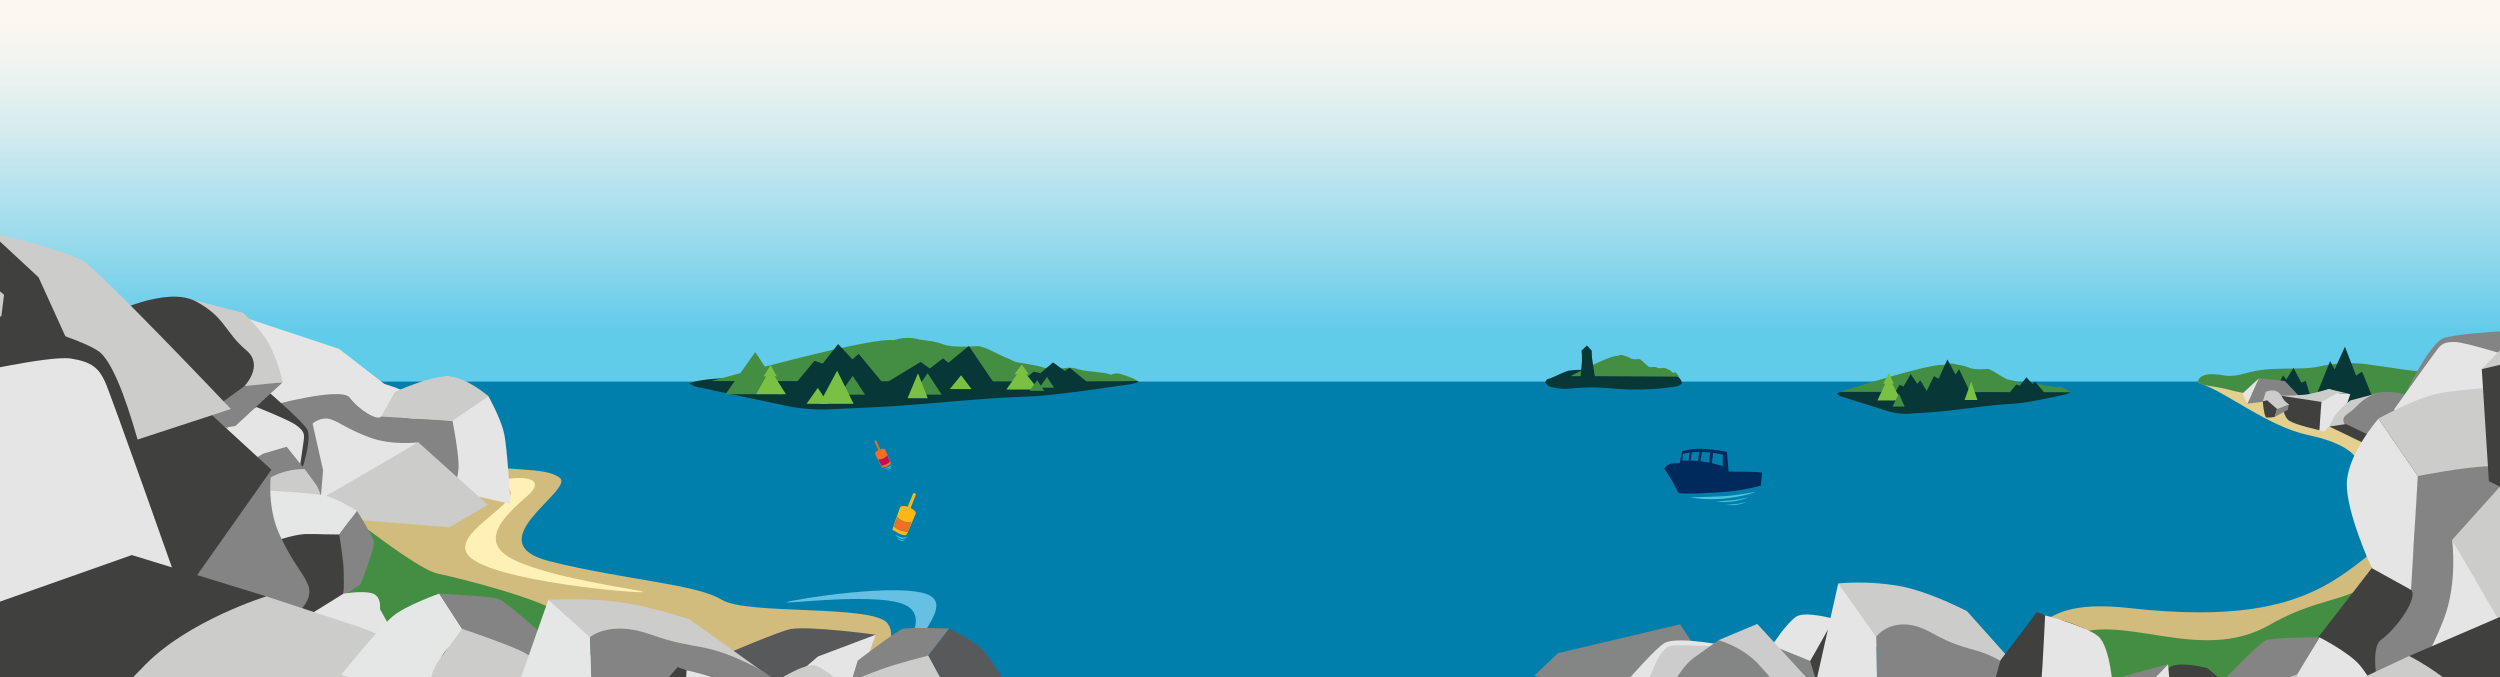 <?xml version="1.0" encoding="UTF-8"?> <svg xmlns="http://www.w3.org/2000/svg" xmlns:xlink="http://www.w3.org/1999/xlink" id="Ocean" viewBox="0 0 861.31 233.31"><defs><style>.cls-1{fill:url(#linear-gradient);}.cls-2{fill:#007fac;}.cls-3{fill:#073837;}.cls-4{fill:#d1bb7d;}.cls-5{fill:#fff1b6;}.cls-6{fill:#66c0e4;}.cls-7{fill:#e3cf8e;}.cls-8{fill:#448e43;}.cls-9{fill:#848484;}.cls-10{fill:#e5e5e5;}.cls-11{fill:#cccccb;}.cls-12{fill:#40403f;}.cls-13{fill:#2e6935;}.cls-14{fill:#e5e6e6;}.cls-15{fill:#58595b;}.cls-16{fill:#848585;}.cls-17{fill:#cbcccb;}.cls-18{fill:#002a5c;}.cls-19{fill:#4cc4e0;}.cls-20{fill:#7ac143;}.cls-21{fill:#fdb714;}.cls-22{fill:#f36e21;}.cls-23{fill:#cc0a51;}</style><linearGradient id="linear-gradient" x1="430.7" y1="204.1" x2="430.7" gradientUnits="userSpaceOnUse"><stop offset="0.44" stop-color="#61cbea"></stop><stop offset="0.61" stop-color="#9edcec"></stop><stop offset="0.77" stop-color="#d1ebee"></stop><stop offset="0.89" stop-color="#f0f4f0"></stop><stop offset="0.96" stop-color="#fcf7f0"></stop></linearGradient></defs><rect id="sky" class="cls-1" x="-25.67" width="912.75" height="204.1"></rect><rect id="lake" class="cls-2" x="-17.82" y="131.46" width="910.42" height="117.99"></rect><path class="cls-3" d="M579.47,132a3.47,3.47,0,0,1-2.4,1.2,90.42,90.42,0,0,1-21.92.61,71.32,71.32,0,0,0-13.47,0,18.42,18.42,0,0,1-7.23-.47,3.12,3.12,0,0,1-2.1-1.63c.3-.89.74-1.1,1.17-1.2,1.33-.31,5.66-2.61,7-2.81,5.15-.78,7.3.49,12.45-.24a20.63,20.63,0,0,1,2.81-.24c5.24,0,10.47-.06,15.7-.07a10.78,10.78,0,0,1,6.28,2.4A3.54,3.54,0,0,1,579.47,132Z"></path><path class="cls-4" d="M28.39,132.76s114.21-.75,124.25,8-10.42,12.76,5.77,17.62,28.74,2,34.38,6.18-29.49,22.4-3.13,28.89,50.2,7.78,59,13.17,52.08,1.55,57.1,8.12-7.38,16.72,6,18.22,232.61,11.19,232.61,11.19H596.8s20.21-2.33,76-11.94c33.59-5.79,20.61-27.19,60.86-22.71,70.79,7.89,74.43-17.88,102-31.75,12.74-6.42,11.76,89.12,11.76,89.12l-819-6.07Z"></path><path class="cls-5" d="M183.18,169.36c-2.77,3.37-20.07,14.76-8.31,22.28s48.88,11.88,46.55,12.35-51.44-3.73-59.8-12.35,25.27-20.85,10.59-24.76C166.74,165.43,189.49,161.68,183.18,169.36Z"></path><path class="cls-6" d="M310.33,226.51c1.15-3.12,11.13-15.24-.05-18.7s-40.87.45-39.22-.36,40.49-7.2,49.38-2.23-13.36,20.92-1,21C324.06,226.31,307.7,233.62,310.33,226.51Z"></path><path class="cls-7" d="M821.06,169.73c-9.26-7.12-4.06-15.22-25.88-19.85-13.65-2.89-28-14.66-36.81-17.63-6.24-2.09,19,1.33,19,1.33l43.14,1.53Z"></path><path class="cls-8" d="M766.11,129.32c4.95.86,8.12-1.55,14.84-2.06s13.57,0,17.77-.94a50.27,50.27,0,0,1,18.58-.57c8.24,1.16,11.43,1.74,16,2.19s7.9.51,7.9.51l2.51,15.15A152.7,152.7,0,0,0,814.1,137c-18-2-32.83.89-45.7-2.61-6.38-1.74-11.79-1.42-11-3.4S761.25,128.47,766.11,129.32Z"></path><polygon class="cls-3" points="813.79 128.03 818.79 140.33 803.21 140.33 796.35 140.33 802.78 124.42 804.32 127.27 807.89 119.45 811.72 129.39 813.79 128.03"></polygon><polygon class="cls-3" points="794.35 131.18 796.4 137.81 788.21 137.81 782.38 137.6 786.57 129.32 787.66 130.79 790.18 126.76 792.88 131.88 794.35 131.18"></polygon><polygon class="cls-9" points="774.24 139.08 792.41 136.78 787.16 131.25 778.27 130.32 774.24 139.08"></polygon><polygon class="cls-10" points="778.27 130.32 772.59 135.59 774.24 139.08 778.27 130.32"></polygon><path class="cls-10" d="M800.72,148.74l7.19-7.59,1.82-5.34-4.5-.4L802.38,134a25.45,25.45,0,0,1-9,2.3c-4.3.06-4.43.6-5.84,1s-1.67,1.78-.59,2,7,.13,7,.13l5.12-.53V147s-1.39-.24-3.17-.52-4.76-.4-4.76-.4a30.09,30.09,0,0,0,4.76,1.38A32.75,32.75,0,0,1,800.72,148.74Z"></path><path class="cls-11" d="M805.23,135.41l-6.16,3.5-5.12.53-4,.2-4.16-3.31s7.59,0,10.36-.67,6.27-1.63,6.27-1.63l7.35,1.78-4.5-.4"></path><path class="cls-12" d="M799.1,148.21s-7.8-1.65-10.36-3.23-3-8.65-3-8.65,14.15,2.13,14.07,2.15S799.1,148.21,799.1,148.21Z"></path><path class="cls-11" d="M802.53,147h6l11.37-11.74-10.09,2.69a26.82,26.82,0,0,0-4.6,4.21A21.52,21.52,0,0,0,802.53,147Z"></path><path class="cls-9" d="M831.11,136.53s-8.65-2.9-13.58-.6-5,4.14-8.76,6.65c-3.1,2.1-.22,4.39-.22,4.39l9.9,5.18Z"></path><polyline class="cls-12" points="802.53 146.96 819.92 155.36 818.84 151.16 808.24 146.1 802.53 146.96"></polyline><path class="cls-11" d="M780.63,135s3.7-1.75,5.46,1.53,3.59,2.48,1.76,3.27a23.39,23.39,0,0,1-3.33,1.14l-4.93-2.67Z"></path><path class="cls-12" d="M783.73,143.61l.79-2.7-3.44-3-1.49.35s.39,5.41,1.31,5.58A10.75,10.75,0,0,0,783.73,143.61Z"></path><polygon class="cls-9" points="788.55 139.43 784.52 140.91 783.73 143.61 788.22 141.17 788.55 139.43"></polygon><path class="cls-8" d="M249.71,252.08s-14.05-27.69-25.37-28.93S200.56,217.49,194,212s-35.2-12.7-43.28-14.4-39-26.92-39-26.92l-57,22.43,2.15,68.31,770.37,2.68s1.2-77.15-3.7-70.12c-9.93,14.25-22.35,10.15-41.35,21.17-24.71,14.34-52-5.44-70.49,4.75-6.53,3.59-50,31.63-50,31.63Z"></path><path class="cls-13" d="M136,134.73s-7-2.81-11.59-3.32-10.15-.72-13-1.68a24,24,0,0,0-12.7-.56c-5.62,1.15-7.8,1.73-10.9,2.18a52.37,52.37,0,0,1-5.4.5v7.83l49.72.58Z"></path><polygon class="cls-3" points="96.54 135.22 91.54 142.59 107.13 142.59 113.99 142.59 107.55 133.06 106.01 134.76 102.45 130.07 98.62 136.04 96.54 135.22"></polygon><polygon class="cls-11" points="100.59 146.91 121.32 144.75 115.34 139.55 105.19 138.67 100.59 146.91"></polygon><path class="cls-12" d="M123.17,129.73l-9.64,10.5-2.44,7.4,6,.55,3.83,1.91s6.24-3.09,12-3.18,5.94-.83,7.83-1.38,8.64-2.65,7.2-2.93-15.74,0-15.74,0l-6.87.74V132.19s1.86.34,4.26.72,6.38.55,6.38.55-4.79-1.81-6.38-1.91A42.39,42.39,0,0,1,123.17,129.73Z"></path><path class="cls-10" d="M125.34,130.46s10.47,2.28,13.91,4.47,4,12,4,12-19-2.95-18.87-3S125.34,130.46,125.34,130.46Z"></path><path class="cls-11" d="M117.13,148.18l7.32-4.74,7.81-.84,5.42-.27,5.57,4.58s-10.18,0-13.88.93-8.41,2.25-8.41,2.25l-9.87-2.46,6,.55"></path><polygon class="cls-12" points="105.19 138.67 98.71 143.63 100.59 146.91 105.19 138.67"></polygon><path class="cls-11" d="M148.13,138.58s-5.75-2.23-8.48,1.95-5.56,3.18-2.73,4.18a40.33,40.33,0,0,0,5.18,1.45l7.64-3.4Z"></path><path class="cls-9" d="M143.32,149.61l-1.22-3.45,5.32-3.85,2.32.45s-.61,6.91-2,7.13A20.27,20.27,0,0,1,143.32,149.61Z"></path><polygon class="cls-9" points="143.32 149.61 134.03 146.96 135.8 144.01 142.1 146.16 143.32 149.61"></polygon><polygon class="cls-9" points="130.3 151.31 137.88 149.91 135.69 146.54 131.98 145.98 130.3 151.31"></polygon><polygon class="cls-10" points="131.98 145.98 129.61 149.18 130.3 151.31 131.98 145.98"></polygon><path class="cls-10" d="M175.87,173.64s-1.05-19.46-2.27-24.64-5.34-12.5-5.34-12.5l-13.72,7.74s3,6.41,1.92,10.66-6.39,12.74-6.39,12.74Z"></path><path class="cls-10" d="M129.32,144.16,81.9,143l-1.13-34.78,36.07,12L136,135.05s16.19-5.59,18.34-5.39,13.91,6.84,13.91,6.84L155.89,145Z"></path><path class="cls-9" d="M154.35,174.63s3.72-9.11,3.65-14.29S155.89,145,155.89,145s-8.45-.79-12.94-.79-10.2-2.27-11.62-.68S123.42,141,120.5,137s-28.19,3-28.19,3l15.3,35.09Z"></path><polygon class="cls-11" points="144.11 152.39 168.07 173.9 154.81 181.67 106.89 177.83 111.8 169.76 144.11 152.39"></polygon><path class="cls-10" d="M107.69,145.93l3.63,16.14-.85,9.88,33.64-19.56s-9.2,1.22-17.06-1.78-9.68-5-13.07-6.13S107.69,145.93,107.69,145.93Z"></path><path class="cls-11" d="M136,135.05l-4.68,8.47L155.89,145l12.37-8.49s-7.62-6.67-13.91-6.84S136,135.05,136,135.05Z"></path><path class="cls-12" d="M93.29,135.7s11.52,9.94,12.63,12.43c1.88,4.26-3.49,18.49-3.49,18.49l-27.72-14.2,13.21-17.95Z"></path><path class="cls-10" d="M101.56,172.26s3.14-20.07,3.18-21.57-.38-2.48-2.71-4.22-13.67-6.23-13.67-6.23l-7.09,3.26L65.58,164.82Z"></path><polygon class="cls-9" points="80.92 162.13 90.67 156.3 98.76 153.91 104.96 161.65 98.98 173.43 79.54 164.4 80.92 162.13"></polygon><path class="cls-11" d="M111.8,179.86s-.2-9.18-3-13L105,161.64a23.81,23.81,0,0,0-10.31,2.13,43.94,43.94,0,0,0-6.19,3.5Z"></path><polygon class="cls-9" points="97.4 131.69 81.09 146.76 58.92 150.12 54.62 136.57 80.2 132.3 97.4 131.69"></polygon><path class="cls-14" d="M90.5,168.91s16.71.83,21.15,1.78S123,176,123,176l-7.29,9.71s-5.5-2.39-9.15-1.51-10.94,5-10.94,5Z"></path><path class="cls-9" d="M116.45,206.51l7.83-5.25s4.8-12.71,4.62-14.39S123,176,123,176l-7.29,9.71Z"></path><path class="cls-12" d="M93.52,186.87s7.82-2.93,12.27-2.87l11.09.15s1.53,9.26,1.53,12.79.41,8-1,9.1,7,3.22,10.37,5.51a73,73,0,0,1,7.8,6.6l-37.49-2.72Z"></path><path class="cls-11" d="M97.4,131.7,84.21,133,62.4,102.34l21.37,5.43s5.89,5.29,9,10.89A55.81,55.81,0,0,1,97.4,131.7Z"></path><path class="cls-12" d="M37.55,108.44s19.71-10.06,29.9-4.63,9.93,10.59,17.42,16.88c6.24,5.24-.66,12.34-.66,12.34l-23,16.76Z"></path><polygon class="cls-12" points="93.52 161.84 59.17 130.31 46.76 147.75 52.89 210.8 65.79 204.34 93.52 161.84"></polygon><polygon class="cls-12" points="-11.22 128.66 -3.4 80.06 9.99 85.79 54.62 152.07 -11.22 128.66"></polygon><path class="cls-11" d="M-21.82,118V101.22s9.47-6.78,14.36-5a30.39,30.39,0,0,1,8.86,5.33l-1.48,11.7Z"></path><path class="cls-11" d="M-3.4,80.06,13.29,95.55l26.52,58.36,39.73-13s-44.71-47.16-50.94-51S-3.4,80.06-3.4,80.06Z"></path><path class="cls-12" d="M-9.15,106.54s38,9.53,43.91,15.12C44.9,131.21,55.17,184,55.17,184l-77,6.59V118Z"></path><path class="cls-10" d="M61.79,202.69s-23.47-66.54-25.6-71.16-4.45-6.85-11.74-8-36.8,5.59-36.8,5.59l-9.47,36.6v78.8Z"></path><path class="cls-9" d="M103.83,209.75,78.05,205l-15.76,1.11,31.23-44.26s-2,12.1,2.84,22.45,8,12.74,9.78,17.2S103.83,209.75,103.83,209.75Z"></path><path class="cls-10" d="M132.68,224.2l7.06,1.48-8.84-15.87s.71-4.5-2.85-5.44-9.77.19-9.77.19l-11,6.84-.88,3.44Z"></path><polygon class="cls-12" points="-17.82 242.25 -0.04 207.28 45.41 191.23 91.74 205.46 97.43 250.2 -17.82 251.87 -17.82 242.25"></polygon><path class="cls-11" d="M174.77,253.91s-26.85-29.61-50.49-37.73L91.74,205.46s-26.49,8.17-41.6,23.45-18.67,21.34-18.67,21.34Z"></path><path class="cls-14" d="M117.52,232.52s13.2-16.37,17.81-20.2,16-7.8,16-7.8l9.31,14.35s-7.51,3.88-8.81,8.22-.32,14.69-.32,14.69Z"></path><path class="cls-9" d="M192.35,234.38l-2.26-13s-15.58-14-18.23-15-20.53-1.86-20.53-1.86l9.31,14.35Z"></path><path class="cls-11" d="M146.55,242.31s1.22-10,4.49-14.51,8.15-11.16,8.15-11.16,15,5.07,20.23,7.6,12.23,8,12.93,10.14,5.3-9.54,15.67-9.26c21.83.6,15.46,15.62,15.46,15.62l-30.9,17.31Z"></path><path class="cls-8" d="M546.15,129.58h-5s13.59-7.28,16-6.93c.34,0,.57-.35,1.2-.35a2,2,0,0,1,1.17.23,6.77,6.77,0,0,1,2.08.8c.82.61,2.46.43,3,.35s1.85,1.38,2.52,1.9.71.7,1.1.85,2.1-.2,2.49.15a3.54,3.54,0,0,0,2.24.16c.63-.13,1.41.42,2,.63a3.34,3.34,0,0,1,1.31,1.07c.25.25.4-.43,1.08,0a3.41,3.41,0,0,1,1.06,1.32Z"></path><path class="cls-3" d="M544.86,120.79l1.88-1.77,1.67,1.82a24.06,24.06,0,0,0,.08,2.41c.27,2,.61,4,.91,6,.13.85.25,1.7.37,2.53a21.32,21.32,0,0,1-5.3.31,3.31,3.31,0,0,1-.08-.72c.19-2.19.42-4.38.6-6.57.06-.8,0-1.61,0-2.41C545,121.89,544.91,121.36,544.86,120.79Z"></path><polygon class="cls-10" points="286.44 261.13 301.71 218.67 288.71 219.18 224.58 259.71 286.44 261.13"></polygon><path class="cls-15" d="M301.71,218.67l-19.89,7.5-46.45,39.71L210,242.69s55.77-24.76,62.32-25.95S301.71,218.67,301.71,218.67Z"></path><path class="cls-15" d="M350.42,241.57s-8.62-14.18-11.81-17.6-11.6-7.41-11.6-7.41l-8.55,11s5.42,3.65,6,7.25-1.15,11.94-1.15,11.94Z"></path><path class="cls-9" d="M292.65,236.92l2.86-9.33s13.34-10.27,15.48-10.92,16-.11,16-.11l-8.55,11Z"></path><path class="cls-11" d="M327.1,247.52s0-8.22-2.09-12.06-5.22-9.61-5.22-9.61-12,3.1-16.33,4.79-9.94,3.46-10.68,5.18-7.13-4.56-11.46-6.41-18.59,8.37-18.59,8.37l27.36,19.38Z"></path><path class="cls-11" d="M188.91,206.65l11.56,14.71,66.86,13.31-29.75-21.3s-13.71-4.59-25-6.05A143.25,143.25,0,0,0,188.91,206.65Z"></path><path class="cls-9" d="M283.92,263.6s-5.58-24.69-23.9-33.9-19.19-5.15-36-11.15c-14-5-20.83,1-20.83,1l1.08,32.1Z"></path><polyline class="cls-14" points="188.91 206.65 170.77 258.21 204.28 251.64 203.2 219.54 188.91 206.65"></polyline><path class="cls-12" d="M233.48,229.82l-13.62,15.6-3.44,11,8.53.82,5.4,2.84a164.85,164.85,0,0,1,16.92-1.35c8.14-.13,5.88-.09,8.55-.9s8.07-2.06,6-2.47-15.52-6.4-15.52-6.4L236.62,250V233.48s2.63.49,6,1.06,9,.82,9,.82-6.76-2.69-9-2.83S233.48,229.82,233.48,229.82Z"></path><path class="cls-10" d="M236.55,230.91s14.79,3.39,19.64,6.64,5.66,17.79,5.66,17.79S235,251,235.2,250.9,236.55,230.91,236.55,230.91Z"></path><path class="cls-9" d="M861,114.17s-16.65,1-19.51,2.49c-4.9,2.51-12.69,18.83-12.69,18.83l32,6.2,5.12-25Z"></path><path class="cls-10" d="M824.78,141.1s14.25-20,15.45-21.36,2.33-1.95,5.47-1.92,15.16,3.75,15.16,3.75l2.52,7.72-6.08,29.64Z"></path><path class="cls-11" d="M878.75,132.08s-31.08,1.69-39.35,3.63-20,8.53-20,8.53l12.36,21.92s10.24-4.86,17-3.08,20.35,10.2,20.35,10.2Z"></path><path class="cls-12" d="M831.67,206.42l-1.91,75.73-55.54,1.79,19.19-57.58,23.72-30.62s-8.93-25.85-8.6-29.28,10.91-22.22,10.91-22.22L833,164Z"></path><path class="cls-9" d="M880.33,166.46s-14.55-6-22.81-5.83S833,164,833,164s-1.26,13.49-1.26,20.66-3.62,16.28-1.09,18.55-4.1,12.64-10.39,17.29,4.52,38.91,4.52,38.91l47-34.85Z"></path><polygon class="cls-11" points="844.82 186 879.16 147.74 891.57 168.91 885.45 245.43 872.55 237.59 844.82 186"></polygon><path class="cls-10" d="M834.5,244.16l25.78-5.8,15.77,1.35L844.81,186s2,14.68-2.84,27.24-8,15.46-9.78,20.87S834.5,244.16,834.5,244.16Z"></path><polygon class="cls-11" points="865.9 115.92 855.03 127.17 893.59 123.56 893.59 101.22 865.9 115.92"></polygon><polygon class="cls-12" points="893.59 118.03 855.03 127.17 857.47 165.76 893.59 183.95 893.59 118.03"></polygon><polygon class="cls-10" points="893.59 277.23 857.47 277.23 893.59 165.76 893.59 277.23"></polygon><path class="cls-12" d="M741.77,257.76l-5.34-15.67L745,237s-.5-6.58,3.83-7.71,11.67.9,11.67.9l12.65,10.65.79,5Z"></path><path class="cls-10" d="M827.35,252s-10.64-18.6-14.49-23-13.78-9.44-13.78-9.44l-9.39,15.05s6.45,4.67,7.3,9.46-.77,16-.77,16Z"></path><path class="cls-9" d="M760.12,248l4.61-12.26s13.48-14.18,15.92-15.17,18.52-1,18.52-1L790,234.71Z"></path><path class="cls-11" d="M801.24,260.91s-.5-11-3.18-16-6.65-12.54-6.65-12.54-13.72,4.8-18.6,7.29-11.29,5.17-12,7.51-8.53-5.7-13.66-7.94-21,12.22-21,12.22L759,275.81Z"></path><path class="cls-10" d="M817.13,195.74l13.52,7.47L833,164l-13.56-19.76s-10.64,12.17-10.91,22.22S817.13,195.74,817.13,195.74Z"></path><path class="cls-11" d="M633.32,201l10.55,21,61,19L677.72,210.6S665.22,204,654.93,202A83.64,83.64,0,0,0,633.32,201Z"></path><polygon class="cls-10" points="750.98 276.12 746.96 228.91 736.05 233.94 699.63 285.3 750.98 276.12"></polygon><path class="cls-9" d="M747,228.91l-14,14.33-14.51,39.83-40.23,1.47s37.7-43.84,42.82-47.3S747,228.91,747,228.91Z"></path><path class="cls-9" d="M720,282.43s-5.09-35.3-21.8-48.47-17.51-7.38-32.83-16c-12.76-7.14-19,1.43-19,1.43l1,45.89Z"></path><path class="cls-16" d="M609.14,224,617,235.41l6.71,4.49,2.22-4.78,3-2.5a86.17,86.17,0,0,1,2.41-10.15c1.5-4.77,1.09-3.45,1.06-5.18s.2-5.17-.48-4.07-7.33,7.59-7.33,7.59l-1.18,5.89L612.21,223s.85-1.42,1.89-3.26a50.65,50.65,0,0,0,2.32-5.06s-3.13,3.33-3.67,4.61S609.14,224,609.14,224Z"></path><path class="cls-12" d="M625.88,235.12l-2.55-8.42,1.18-5.89,1.22-4.55,6.11-3S629,221.58,628.93,225s-.08,7.67-.08,7.67l-5.19,7.28,2.22-4.78"></path><path class="cls-10" d="M610.47,222.42s5.17-7.84,8.31-9.93,13.06.73,13.06.73-8.19,14.61-8.2,14.51S610.47,222.42,610.47,222.42Z"></path><polyline class="cls-10" points="633.32 200.99 616.77 274.72 647.35 265.32 646.36 219.43 633.32 200.99"></polyline><path class="cls-12" d="M701.77,210.85,689.2,227.47,686,239.17l7.88.87,5,3a129.83,129.83,0,0,1,15.61-1.44c7.51-.15,5.43-.1,7.89-1s7.44-2.2,5.57-2.63-14.33-6.81-14.33-6.81l-9,1.15V214.76s2.43.52,5.55,1.13a78.83,78.83,0,0,0,8.32.87s-6.24-2.87-8.32-3S701.77,210.85,701.77,210.85Z"></path><path class="cls-11" d="M693.9,240l10.76-7.66,9-1.15,7.06-.45L728,238s-13.28,0-18.11,1.47-11,3.57-11,3.57L686,239.17l7.88.87"></path><path class="cls-10" d="M704.6,212s13.64,3.61,18.12,7.08S728,238,728,238s-24.74-4.67-24.6-4.72S704.6,212,704.6,212Z"></path><polygon class="cls-12" points="891.85 268.37 886.76 232.82 865.73 210.64 830.02 226.01 825.08 276.27 891.85 279.07 891.85 268.37"></polygon><path class="cls-11" d="M770.84,275.68S790.25,245,807,236.8L830,226s18.41,8.91,28.71,25.13,12.66,22.61,12.66,22.61Z"></path><polygon class="cls-16" points="578.87 215.08 599.64 246.92 582.15 251.75 528.65 232.76 536.72 225.04 578.87 215.08"></polygon><path class="cls-10" d="M559.84,235.43s10.91-12.61,13.82-14c5-2.37,22.66,1.34,22.66,1.34L581.81,252l-22.95-11.08Z"></path><path class="cls-17" d="M603.22,223s-24.55-.81-26.36-.68-3,.66-4.84,3.18-6.23,14.32-6.23,14.32l4.61,6.68,27.25,13.17Z"></path><polygon class="cls-17" points="618.69 242.15 627.07 238.54 605.42 214.96 592.06 220.56 593.82 241.42 614.68 242.94 618.69 242.15"></polygon><path class="cls-16" d="M571.66,245.25s5.61-14,11.83-18.57l8.57-6.13s8.18,2.26,13.59,8.1,6.87,8.27,6.87,8.27Z"></path><path class="cls-18" d="M607.08,162.79s-3.29-.29-5.75-.26-7.77-.13-7.77-.13a20.06,20.06,0,0,0,8.26,2.25C606.86,165,607.08,162.79,607.08,162.79Z"></path><path class="cls-18" d="M595.66,164.06l-.67-8.37a56,56,0,0,0-8.26-1.06,24.19,24.19,0,0,0-7.24.83l-1.06,5.47Z"></path><path class="cls-18" d="M576.68,159.63s.94,9.12,1.47,10,11.63.19,17.14-.24a70.15,70.15,0,0,0,11.33-2.07l.46-4.48s-1.71,1.21-5.26,1.06-12.1-3.09-16.32-3.84A39.94,39.94,0,0,0,576.68,159.63Z"></path><path class="cls-18" d="M573.4,161.56a2.8,2.8,0,0,1,1.31-1.43,6.14,6.14,0,0,1,2-.5l1.47,10s-1.55-3.06-2.68-4.93C574.45,163,573.4,161.56,573.4,161.56Z"></path><polygon class="cls-2" points="579.88 156.32 579.53 158.66 581.74 158.66 582.13 155.9 579.88 156.32"></polygon><polygon class="cls-2" points="582.85 155.84 582.49 158.66 584.99 158.81 585.47 155.69 582.85 155.84"></polygon><polygon class="cls-2" points="586.33 155.69 585.85 158.9 588.81 159.38 589.19 155.92 586.33 155.69"></polygon><polygon class="cls-2" points="590.21 156.05 589.78 159.54 593.5 160.59 593.57 156.62 590.21 156.05"></polygon><path class="cls-19" d="M582.13,171.34s6.11-.11,11.43-.37,11.32-1.65,11-1.39-5,1.67-11,2.23A45.83,45.83,0,0,1,582.13,171.34Z"></path><path class="cls-19" d="M591.26,172.81s3-.21,5.59-.46,5.51-1.09,5.38-.95a21.24,21.24,0,0,1-5.35,1.36A22.69,22.69,0,0,1,591.26,172.81Z"></path><path class="cls-19" d="M594.78,173.93s1.83-.13,3.43-.3,3.36-.71,3.29-.62a11.7,11.7,0,0,1-3.28.9A12.45,12.45,0,0,1,594.78,173.93Z"></path><path class="cls-3" d="M632.88,135.59a3.28,3.28,0,0,0,2,1.17c3.41,1.1,6.82,2.16,10.23,3.23l4.53,1.42a21.74,21.74,0,0,0,8.05,1.14c4.8-.34,9.62-.6,14.4-1.15,7-.81,14-1.89,21-2.26a66.28,66.28,0,0,0,8.27-1.14c3.41-.61,6.81-1.37,10.2-2.1a11,11,0,0,0,1.78-.74,6.92,6.92,0,0,0-1.44-.58,39.32,39.32,0,0,0-4.46-.41c-2.85,0-5.7.06-8.54.16-3.32.12-6.65.25-10,.49a146.44,146.44,0,0,1-17.9,0c-1.15-.05-2.3,0-3.46,0-6.37,0-12.75-.08-19.13-.18-2.64,0-5.28-.27-7.93-.36a19.77,19.77,0,0,0-6.65.8A8.48,8.48,0,0,0,632.88,135.59Z"></path><path class="cls-8" d="M646.91,135H634s30.47-9.74,35.29-9.26c.69.06,1.16-.48,2.44-.48a6,6,0,0,1,2.38.32,18.76,18.76,0,0,1,4.23,1.06c1.67.81,5,.58,6.18.46s3.75,1.85,5.12,2.55a12,12,0,0,0,2.22,1.13,30.27,30.27,0,0,1,4.8,1.24c.79.46,2.72.17,4,0s1.77.3,3,.58,4.1.52,4.6.86.81-.57,2.18,0a19.64,19.64,0,0,1,3,1.68Z"></path><polygon class="cls-3" points="694.66 132.47 691.72 136.03 700.89 136.03 704.93 136.03 701.14 131.42 700.23 132.25 698.14 129.98 695.88 132.86 694.66 132.47"></polygon><polygon class="cls-3" points="666.27 129.57 662.33 137.8 674.6 137.8 680 137.8 674.94 127.16 673.72 129.07 670.92 123.83 667.9 130.49 666.27 129.57"></polygon><polygon class="cls-3" points="654.48 132.56 651.25 137.8 661.3 137.8 665.72 137.8 661.57 131.02 660.58 132.24 658.28 128.9 655.81 133.14 654.48 132.56"></polygon><polygon class="cls-20" points="679.13 131.44 676.84 137.8 680.15 137.8 681.26 137.8 679.13 131.44"></polygon><polygon class="cls-20" points="649.55 132.15 648.85 132.15 650.77 128.46 652.43 132.15 651.88 132.15 654.97 137.97 652.81 137.97 646.81 137.97 649.55 132.15"></polygon><polygon class="cls-8" points="654.2 135.55 652.06 140.05 655.14 140.05 656.18 140.05 654.2 135.55"></polygon><path class="cls-21" d="M307.48,183.71a4.77,4.77,0,0,1,.21-2.05c.4-1.21.84-2.42,1.27-3.63.34-1,.7-1.95,1-2.93a1,1,0,0,1,1-.74,4.48,4.48,0,0,1,1.59.19c.14,0,.2,0,.26-.12.56-1.4,1.13-2.79,1.69-4.18a.53.53,0,0,1,.69-.34.52.52,0,0,1,.28.73c-.54,1.37-1.08,2.74-1.64,4.11-.08.2-.05.29.15.39a3.8,3.8,0,0,1,1.31,1.08.85.85,0,0,1,.13.93l-2.57,6a5,5,0,0,1-1.62,2.21,2.38,2.38,0,0,1-2.44.37,2.18,2.18,0,0,1-1.25-1.63C307.52,184,307.51,183.86,307.48,183.71Zm1.78-5.63a1.38,1.38,0,0,0-.14.24c-.31.84-.62,1.68-.92,2.53-.21.61-.27.46.27.88a7.32,7.32,0,0,0,2.64,1.22,10.5,10.5,0,0,0,1.27.2c.18,0,.27-.07.34-.23l1.18-2.79a.57.57,0,0,0,0-.16,4.34,4.34,0,0,1-.58.07,5.57,5.57,0,0,1-2.33-.58,4.3,4.3,0,0,1-1.61-1.12A1.61,1.61,0,0,1,309.26,178.08Z"></path><path class="cls-22" d="M309.26,178.08a1.61,1.61,0,0,0,.15.26,4.3,4.3,0,0,0,1.61,1.12,5.57,5.57,0,0,0,2.33.58,4.34,4.34,0,0,0,.58-.07.57.57,0,0,1,0,.16l-1.18,2.79c-.07.16-.16.26-.34.23a10.5,10.5,0,0,1-1.27-.2,7.32,7.32,0,0,1-2.64-1.22c-.54-.42-.48-.27-.27-.88.3-.85.61-1.69.92-2.53A1.38,1.38,0,0,1,309.26,178.08Z"></path><path class="cls-22" d="M304.48,161.68a3.09,3.09,0,0,1-.87-1c-.39-.74-.75-1.5-1.13-2.25s-.59-1.22-.9-1.82a.66.66,0,0,1,.1-.81,2.7,2.7,0,0,1,.81-.65c.09-.05.1-.09.06-.18-.4-.9-.8-1.8-1.19-2.7a.34.34,0,0,1,.15-.48.34.34,0,0,1,.47.2c.4.88.8,1.76,1.19,2.64.06.13.11.16.25.11a2.57,2.57,0,0,1,1.1-.13.59.59,0,0,1,.5.37c.55,1.32,1.11,2.63,1.67,4a3.38,3.38,0,0,1,.3,1.77,1.58,1.58,0,0,1-.94,1.32,1.45,1.45,0,0,1-1.34-.15Zm-1.84-3.4a1.67,1.67,0,0,0,.05.18c.26.52.51,1.06.78,1.58s.09.34.53.27a4.77,4.77,0,0,0,1.78-.68,6.57,6.57,0,0,0,.67-.51.19.19,0,0,0,0-.26l-.77-1.83a.21.21,0,0,0-.06-.08c-.08.11-.15.21-.23.3a3.77,3.77,0,0,1-1.33.83,2.91,2.91,0,0,1-1.27.25A.77.77,0,0,1,302.64,158.28Z"></path><path class="cls-23" d="M302.64,158.28a.77.77,0,0,0,.19.05,2.91,2.91,0,0,0,1.27-.25,3.77,3.77,0,0,0,1.33-.83c.08-.09.15-.19.23-.3a.21.21,0,0,1,.06.08l.77,1.83a.19.19,0,0,1,0,.26,6.57,6.57,0,0,1-.67.51,4.77,4.77,0,0,1-1.78.68c-.44.07-.35.1-.53-.27s-.52-1.06-.78-1.58A1.67,1.67,0,0,1,302.64,158.28Z"></path><path class="cls-2" d="M304.84,182.46a5.67,5.67,0,0,1,3.77.69,5.71,5.71,0,0,0,3.59,1.27c2.05-.1,3.84,2.27,3.84,2.27l-2.11,2.11L304.84,186Z"></path><path class="cls-2" d="M302.63,162.33a3.49,3.49,0,0,1,1.92-1.34,3.51,3.51,0,0,0,2.09-1c.83-.93,2.63-.68,2.63-.68v1.81l-5.13,2.71Z"></path><path class="cls-19" d="M306.15,160.94c-.52.24-1.48.34-1.44.4a3.05,3.05,0,0,0,1.76-.21,2.54,2.54,0,0,0,.7-1.14A3.49,3.49,0,0,1,306.15,160.94Z"></path><path class="cls-19" d="M306.43,161.4c-.37.17-1.05.24-1,.28a2.06,2.06,0,0,0,1.25-.15,1.87,1.87,0,0,0,.5-.81A2.41,2.41,0,0,1,306.43,161.4Z"></path><path class="cls-19" d="M310.59,185.15c-.88-.21-2.16-1-2.16-.92a4.59,4.59,0,0,0,2.38,1.47,4,4,0,0,0,2-.72A5.42,5.42,0,0,1,310.59,185.15Z"></path><path class="cls-19" d="M310.49,186c-.63-.15-1.54-.74-1.54-.66a3.29,3.29,0,0,0,1.7,1,2.89,2.89,0,0,0,1.41-.51A3.89,3.89,0,0,1,310.49,186Z"></path><path class="cls-3" d="M237.59,132.09a7.56,7.56,0,0,0,3.91,1.5c6.53,1.42,13.08,2.78,19.63,4.16,2.89.61,5.79,1.21,8.68,1.83a61.06,61.06,0,0,0,15.45,1.47c9.22-.44,18.45-.78,27.63-1.49,13.46-1,26.86-2.43,40.39-2.9,5.31-.19,10.6-.84,15.87-1.47,6.54-.79,13.05-1.77,19.56-2.71,1-.13,3.11-.56,3.42-.95s-2-.7-2.77-.76c-2.85-.23-5.7-.51-8.56-.52-5.46,0-10.92.07-16.38.21-6.38.15-12.75.32-19.11.63-11.45.56-22.89.36-34.34,0-2.21-.08-4.42,0-6.64,0-12.23-.08-24.46-.11-36.69-.24-5.08-.05-10.15-.35-15.22-.47a55.52,55.52,0,0,0-12.76,1A16.5,16.5,0,0,0,237.59,132.09Z"></path><path class="cls-8" d="M264.51,131.28H245.1s53-14.83,62.27-14.11c1.32.1,2.22-.72,4.67-.72a14.27,14.27,0,0,1,4.57.48c1.51.39,4.91.39,8.11,1.62s9.59.88,11.87.71,7.18,2.81,9.82,3.87,2.75,1.43,4.26,1.72,7.7,1.19,9.2,1.89,5.21.27,7.67,0,3.39.47,5.84.89,7.86.79,8.83,1.31,1.55-.87,4.19,0,6,2,4.78,2.31S264.51,131.28,264.51,131.28Z"></path><polygon class="cls-8" points="260.2 121.29 249.96 135.8 264.72 135.8 269.71 135.8 260.2 121.29"></polygon><polygon class="cls-3" points="333.78 119.19 342.86 132.57 318.57 132.57 304.15 132.57 317.19 124.69 320.35 126.96 324.89 123.45 326.77 124.95 333.78 119.19"></polygon><polygon class="cls-20" points="331.12 129.28 327.23 134.05 332.83 134.05 334.72 134.05 331.12 129.28"></polygon><polygon class="cls-3" points="280.58 124.33 273.66 132.65 295.23 132.65 304.73 132.65 295.82 121.89 293.69 123.82 288.75 118.53 283.45 125.26 280.58 124.33"></polygon><polygon class="cls-3" points="356.12 128.05 350.48 132.65 368.06 132.65 375.81 132.65 368.55 126.71 366.81 127.77 362.78 124.85 358.46 128.56 356.12 128.05"></polygon><polygon class="cls-20" points="263.97 129.64 263.09 129.64 265.5 125.75 267.58 129.64 266.88 129.64 270.76 135.8 268.05 135.8 260.54 135.79 263.97 129.64"></polygon><polygon class="cls-20" points="350.42 128.91 349.48 128.91 352.07 125.56 354.32 128.91 353.57 128.91 357.76 134.2 354.83 134.2 346.72 134.2 350.42 128.91"></polygon><polygon class="cls-20" points="281.76 133.63 277.88 139.11 283.48 139.11 285.36 139.11 281.76 133.63"></polygon><polygon class="cls-8" points="293.78 129.49 289.2 135.98 295.81 135.98 298.04 135.98 293.78 129.49"></polygon><polygon class="cls-8" points="319.6 128.59 314.38 135.98 321.9 135.98 324.44 135.98 319.6 128.59"></polygon><polygon class="cls-8" points="357.33 130.96 354.73 134.65 358.49 134.65 359.75 134.65 357.33 130.96"></polygon><polygon class="cls-8" points="360.72 129.88 358.11 133.57 361.87 133.57 363.14 133.57 360.72 129.88"></polygon><polygon class="cls-20" points="316.28 128.59 312.67 137.2 317.87 137.2 319.62 137.2 316.28 128.59"></polygon><polygon class="cls-20" points="288.41 127.72 282.29 139.11 291.11 139.11 294.09 139.11 288.41 127.72"></polygon></svg> 